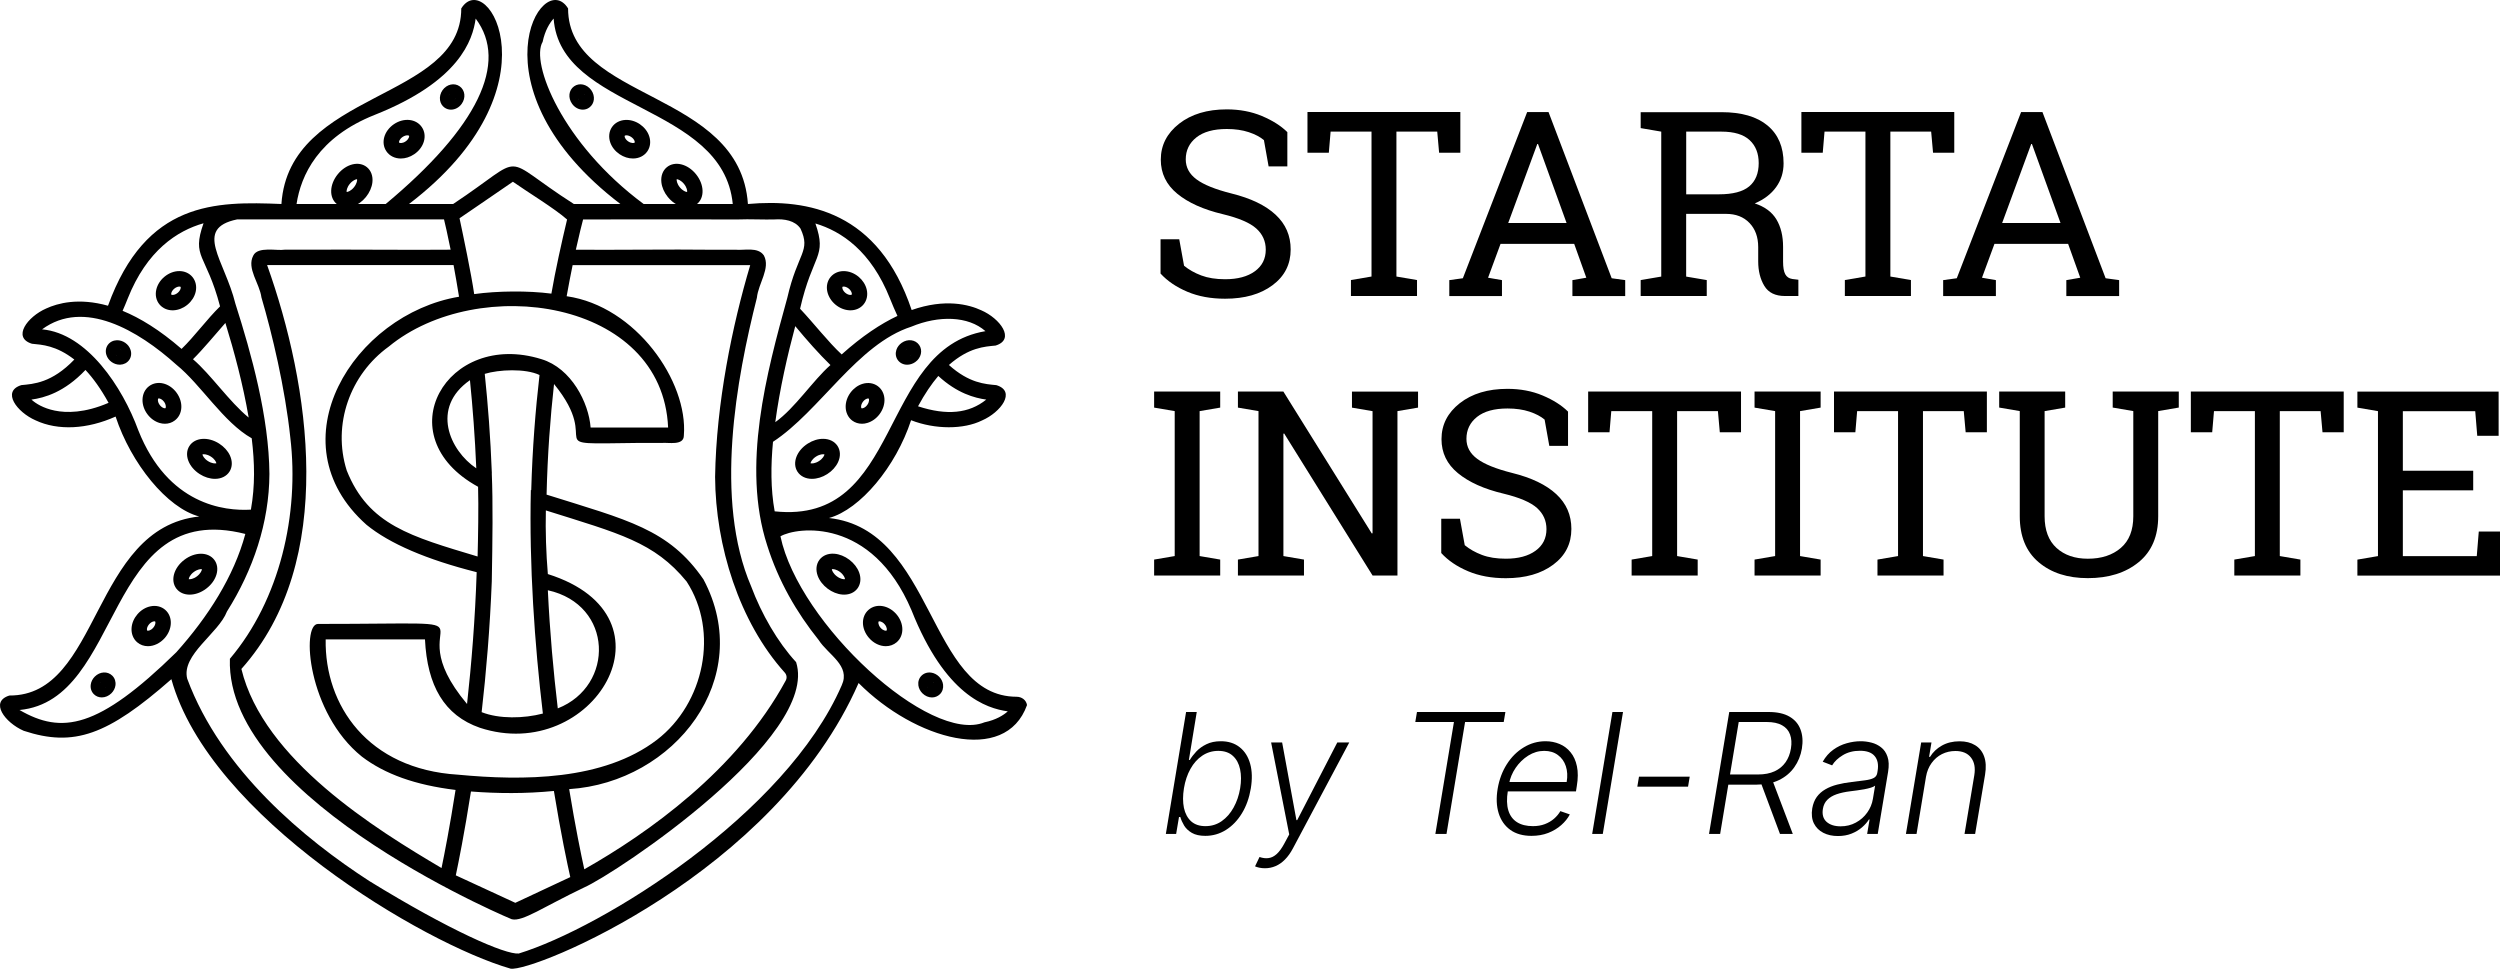 <?xml version="1.0" encoding="UTF-8"?> <svg xmlns="http://www.w3.org/2000/svg" width="160" height="62" viewBox="0 0 160 62" fill="none"> <path d="M65.729 45.124C65.677 44.799 65.391 44.594 65.061 44.592C59.381 44.581 59.833 33.898 53.056 33.153C55.057 32.601 57.337 29.866 58.309 26.894C59.849 27.494 61.673 27.491 62.852 26.908C64.053 26.385 65.059 25.042 63.767 24.649C63.056 24.581 62.032 24.529 60.73 23.359C62.011 22.232 63.013 22.184 63.717 22.116C65.007 21.721 64.003 20.38 62.801 19.858C62.014 19.492 60.492 19.088 58.346 19.842C56.227 13.526 51.703 12.713 47.867 13.056C47.372 5.749 36.357 6.481 36.357 0.54C34.697 -2.139 29.993 5.645 39.705 13.056H36.727C31.79 9.9 33.906 9.802 29.001 13.056H26.176C35.891 5.645 31.179 -2.139 29.521 0.54C29.525 6.472 18.497 5.761 18.011 13.056C13.798 12.883 9.344 12.86 6.912 19.567C5.032 19.038 3.687 19.406 2.96 19.742C1.759 20.265 0.755 21.607 2.045 22C2.699 22.064 3.59 22.107 4.757 23.011C3.31 24.515 2.143 24.572 1.368 24.647C0.078 25.042 1.082 26.383 2.284 26.905C3.712 27.573 5.584 27.476 7.398 26.66C8.382 29.654 10.696 32.522 12.753 33.055C5.852 33.787 6.433 44.544 0.603 44.513C-0.687 44.908 0.317 46.248 1.518 46.771C4.73 47.832 6.887 47.055 10.968 43.468C13.414 52.305 27.132 60.398 32.675 61.993C34.077 62.243 49.595 55.938 54.95 43.713C58.552 47.332 64.346 48.991 65.729 45.124ZM63.12 25.574C62.016 26.465 60.596 26.605 58.754 26.003C59.188 25.197 59.624 24.563 60.051 24.061C61.26 25.174 62.375 25.47 63.12 25.574ZM58.325 20.907C60.078 20.178 61.961 20.217 63.069 21.194C56.184 22.359 57.755 33.596 49.579 32.726C49.318 31.292 49.329 29.77 49.472 28.275C52.464 26.317 54.871 22.021 58.325 20.907ZM49.618 27.019C49.904 24.881 50.404 22.707 50.896 20.873C51.621 21.753 52.436 22.671 53.149 23.363C52.028 24.347 50.885 26.115 49.618 27.019ZM56.96 19.11C57.117 19.506 57.276 19.872 57.437 20.219C56.372 20.721 55.18 21.505 53.867 22.684C53.018 21.9 52.077 20.683 51.205 19.76C52.012 16.218 52.943 16.484 52.186 14.303C53.849 14.798 55.752 16.064 56.96 19.11ZM34.728 2.68C34.881 1.944 35.187 1.458 35.433 1.187C35.85 7.078 46.27 6.622 46.897 13.056H41.194C35.948 9.171 33.945 3.991 34.728 2.68ZM45.766 30.522C45.791 34.921 47.304 39.803 50.22 43.041C50.351 43.184 50.379 43.386 50.288 43.554C47.181 49.295 41.456 53.332 37.395 55.634C37.195 54.725 36.822 52.921 36.427 50.504C43.166 50.072 48.394 43.408 45.021 37.079C42.798 33.851 40.166 33.289 34.981 31.656C35.04 29.116 35.219 26.728 35.458 24.577C38.733 28.598 34.22 28.43 40.815 28.348C41.194 28.343 41.987 28.35 42.362 28.348C42.766 28.305 43.767 28.543 43.767 27.871C44.045 24.418 40.697 19.592 36.266 18.958C36.398 18.224 36.525 17.559 36.648 16.968C39.995 16.968 44.717 16.968 48.014 16.968C46.867 20.814 45.839 25.799 45.766 30.522ZM31.474 37.213C31.522 34.562 31.553 32.167 31.474 30.293H31.479C31.392 28 31.227 25.86 31.024 23.927C31.919 23.652 33.62 23.568 34.529 24C34.272 26.224 34.072 28.714 33.999 31.37C33.99 31.367 33.984 31.365 33.974 31.363C33.863 36.172 34.215 41.232 34.744 45.667C33.529 45.987 31.949 46.023 30.825 45.578C31.117 43.041 31.358 40.166 31.474 37.213ZM34.651 22.986C28.585 21.094 24.659 27.903 30.597 31.154C30.634 32.435 30.597 34.457 30.566 35.616C26.303 34.33 23.584 33.612 22.19 30.109C21.261 27.164 22.401 23.972 24.881 22.182C30.586 17.488 42.407 19.144 42.759 27.362C41.574 27.362 39.01 27.362 37.799 27.362C37.683 25.783 36.57 23.563 34.651 22.986ZM30.482 29.972C28.783 28.834 27.547 26.092 30.077 24.331C30.252 26.062 30.398 27.955 30.482 29.972ZM30.709 46.576C37.938 48.954 43.713 39.469 35.062 36.74C34.951 35.418 34.903 33.973 34.935 32.667C39.648 34.151 41.869 34.687 43.942 37.215C46.027 40.419 45.073 45.015 42.044 47.348C38.61 49.974 33.45 49.972 29.307 49.579C23.543 49.225 20.77 45.14 20.843 40.921H27.198C27.343 43.888 28.431 45.783 30.709 46.576ZM35.062 37.776C39.264 38.703 39.35 43.897 35.698 45.337C35.423 43.027 35.19 40.469 35.062 37.776ZM30.141 50.656C31.853 50.788 33.623 50.801 35.449 50.622C35.896 53.364 36.316 55.332 36.498 56.134C36.45 56.156 33.028 57.758 32.98 57.781L29.171 56.022C29.337 55.238 29.725 53.319 30.141 50.656ZM30.743 13.058L32.825 11.631C33.67 12.231 35.528 13.362 36.293 14.049C35.948 15.491 35.539 17.336 35.289 18.792C33.797 18.597 31.828 18.615 30.348 18.822C30.164 17.543 29.632 15.01 29.41 13.969L30.743 13.058ZM29.028 16.966C29.139 17.566 29.257 18.24 29.378 18.99C22.635 20.119 17.502 28.296 23.457 33.587C24.933 34.793 27.302 35.811 30.507 36.62C30.409 39.614 30.175 42.482 29.891 45.056C24.974 39.187 33.42 39.932 20.348 39.932C19.274 39.951 19.676 45.624 23.162 48.425C24.634 49.545 26.582 50.242 29.155 50.556C28.787 52.912 28.442 54.67 28.258 55.554C24.066 53.08 16.855 48.627 15.449 42.813C21.608 35.923 19.823 24.608 17.096 16.966C20.659 16.966 25.428 16.966 29.028 16.966ZM23.984 7.351C29.412 5.195 30.252 2.564 30.443 1.189C32.566 4.013 30.572 8.153 24.683 13.058H18.979C19.258 11.227 20.359 8.789 23.984 7.351ZM8.173 19.11C9.397 16.023 11.343 14.767 13.026 14.289C12.245 16.511 13.189 16.2 14.084 19.608C13.253 20.417 12.417 21.566 11.62 22.33C10.219 21.112 8.954 20.346 7.846 19.892C7.957 19.642 8.066 19.383 8.173 19.11ZM14.425 20.669C14.981 22.471 15.56 24.624 15.915 26.724C14.675 25.713 13.485 23.956 12.351 22.991C13.019 22.33 13.748 21.434 14.425 20.669ZM3.503 26.278C2.767 26.126 2.281 25.819 2.013 25.574C2.838 25.46 4.114 25.11 5.47 23.677C5.954 24.195 6.451 24.877 6.948 25.781C5.418 26.44 4.257 26.433 3.503 26.278ZM8.852 27.541C7.841 24.776 5.574 21.337 2.692 21.078C5.366 19.108 8.829 21.128 11.291 23.345C12.858 24.611 14.305 27.037 16.11 28.05C16.301 29.634 16.33 31.067 16.058 32.617C14.359 32.717 10.743 32.31 8.852 27.541ZM11.286 41.743C6.265 46.66 3.953 47.003 1.248 45.44C7.941 44.806 6.631 31.863 15.701 34.173C14.972 36.888 13.314 39.478 11.286 41.743ZM53.872 43.856C50.283 52.128 38.551 59.378 33.202 61.025C32.351 61.107 28.783 59.553 23.639 56.388C19.521 53.723 14.157 49.316 11.981 43.436C11.593 41.904 13.987 40.541 14.525 39.137C16.196 36.488 17.23 33.453 17.243 30.329C17.214 26.689 16.092 22.65 15.065 19.435C14.377 16.641 12.361 14.626 15.174 14.042C19.276 14.039 24.311 14.044 28.417 14.042C28.488 14.328 28.642 14.994 28.84 15.98C26.366 16.007 22.244 15.959 19.807 15.98C19.326 15.977 18.701 15.982 18.22 15.98C17.738 16.066 16.496 15.75 16.208 16.359C15.774 17.184 16.614 18.131 16.732 19.035C17.407 21.321 18.245 24.829 18.579 27.996C19.165 32.903 17.911 38.385 14.713 42.163C14.389 51.36 33.595 59.198 32.764 58.833C33.441 59.001 34.799 58.031 37.354 56.813C39.452 55.893 52.482 47.169 50.951 42.377C49.77 41.1 48.734 39.294 48.074 37.529C45.691 31.988 47.129 24.243 48.441 19.056C48.532 18.138 49.325 17.168 48.889 16.35C48.503 15.782 47.642 16.037 47.065 15.982C46.599 15.973 45.802 15.989 45.33 15.982C43.231 15.95 39.007 16.005 36.854 15.982C37.072 14.996 37.243 14.328 37.318 14.044C40.088 14.037 44.515 14.049 47.306 14.044C47.862 14.014 49.002 14.067 49.572 14.044C50.176 14.003 50.874 14.101 51.233 14.632C51.909 16.098 51.055 16.145 50.388 19.058C49.064 23.856 47.451 29.818 49.1 34.905C49.822 37.197 50.983 39.199 52.393 40.959C53.006 41.914 54.451 42.593 53.872 43.856ZM63.008 46.228C59.513 47.657 51.119 39.91 49.949 34.325C50.978 33.721 55.795 33.067 58.339 39.062C60.494 44.495 63.124 45.335 64.498 45.526C64.23 45.769 63.746 46.076 63.008 46.228Z" fill="black"></path> <path d="M7.866 22.757C7.948 22.64 7.889 22.457 7.734 22.348C7.579 22.239 7.387 22.246 7.305 22.363C7.223 22.48 7.282 22.663 7.437 22.772C7.592 22.881 7.784 22.874 7.866 22.757Z" fill="black"></path> <path d="M7.664 23.34C7.484 23.34 7.303 23.28 7.15 23.174C6.987 23.06 6.866 22.899 6.81 22.719C6.737 22.495 6.769 22.261 6.898 22.077C7.028 21.893 7.237 21.784 7.473 21.775C7.659 21.77 7.854 21.827 8.016 21.941C8.177 22.054 8.3 22.215 8.356 22.395C8.429 22.619 8.397 22.853 8.268 23.037C8.138 23.221 7.929 23.33 7.693 23.34C7.682 23.34 7.673 23.34 7.664 23.34ZM7.459 22.472C7.412 22.54 7.396 22.629 7.416 22.699C7.425 22.726 7.439 22.744 7.448 22.751C7.457 22.758 7.477 22.765 7.507 22.763C7.58 22.76 7.657 22.715 7.705 22.645C7.752 22.576 7.77 22.488 7.748 22.417C7.739 22.39 7.725 22.372 7.716 22.365C7.707 22.358 7.684 22.352 7.657 22.354C7.584 22.356 7.507 22.401 7.459 22.472Z" fill="black"></path> <path d="M29.144 6.36C29.254 6.206 29.249 6.013 29.133 5.93C29.017 5.847 28.833 5.904 28.723 6.058C28.613 6.212 28.618 6.404 28.734 6.488C28.85 6.571 29.034 6.514 29.144 6.36Z" fill="black"></path> <path d="M28.862 7.018C28.717 7.018 28.574 6.975 28.449 6.886C28.297 6.777 28.195 6.612 28.163 6.419C28.127 6.198 28.186 5.962 28.324 5.769C28.597 5.388 29.08 5.281 29.423 5.528C29.766 5.774 29.821 6.266 29.548 6.646C29.376 6.886 29.117 7.018 28.862 7.018ZM28.86 6.03C28.806 6.03 28.76 6.048 28.744 6.071C28.715 6.112 28.731 6.246 28.846 6.33C28.962 6.414 29.094 6.387 29.123 6.344C29.133 6.33 29.139 6.298 29.133 6.26C29.121 6.194 29.08 6.13 29.019 6.087C28.969 6.044 28.91 6.03 28.86 6.03Z" fill="black"></path> <path d="M6.78 44.019C6.914 43.885 6.941 43.695 6.84 43.593C6.739 43.492 6.548 43.519 6.414 43.653C6.28 43.787 6.254 43.977 6.355 44.079C6.456 44.18 6.646 44.153 6.78 44.019Z" fill="black"></path> <path d="M6.514 44.635C6.319 44.635 6.14 44.562 6.006 44.428C5.847 44.269 5.774 44.044 5.808 43.81C5.833 43.624 5.926 43.445 6.065 43.304C6.396 42.972 6.889 42.947 7.189 43.245C7.348 43.404 7.421 43.629 7.389 43.863C7.364 44.049 7.271 44.228 7.13 44.369C6.962 44.537 6.737 44.635 6.514 44.635ZM6.514 43.647C6.471 43.647 6.444 43.661 6.433 43.672C6.426 43.679 6.414 43.699 6.41 43.727C6.401 43.799 6.433 43.883 6.492 43.942C6.592 44.042 6.726 44.038 6.762 44.001C6.771 43.992 6.78 43.974 6.785 43.944C6.794 43.872 6.762 43.788 6.703 43.729C6.653 43.679 6.58 43.647 6.514 43.647Z" fill="black"></path> <path d="M10.555 27.12C10.444 27.12 10.328 27.104 10.214 27.07C9.912 26.981 9.633 26.781 9.431 26.506C9.226 26.232 9.117 25.907 9.12 25.591C9.124 25.23 9.276 24.91 9.544 24.712C10.067 24.324 10.834 24.506 11.293 25.123C11.752 25.741 11.702 26.529 11.18 26.915C11 27.052 10.782 27.12 10.555 27.12ZM10.164 25.498C10.149 25.498 10.137 25.5 10.13 25.505C10.121 25.512 10.105 25.544 10.105 25.6C10.105 25.7 10.146 25.816 10.221 25.916C10.296 26.018 10.394 26.091 10.491 26.12C10.546 26.136 10.58 26.132 10.589 26.125C10.623 26.1 10.646 25.912 10.498 25.712C10.378 25.55 10.232 25.498 10.164 25.498Z" fill="black"></path> <path d="M25.653 10.145C25.279 10.145 24.933 9.986 24.727 9.679C24.361 9.141 24.575 8.382 25.21 7.948C25.846 7.517 26.632 7.599 26.998 8.137C27.363 8.675 27.15 9.434 26.514 9.867C26.239 10.054 25.937 10.145 25.653 10.145ZM26.071 8.661C25.994 8.661 25.883 8.686 25.765 8.766C25.558 8.907 25.517 9.091 25.542 9.125C25.567 9.161 25.753 9.191 25.958 9.05C26.164 8.909 26.205 8.725 26.18 8.691C26.171 8.675 26.13 8.661 26.071 8.661Z" fill="black"></path> <path d="M11.05 19.861C10.714 19.861 10.41 19.727 10.21 19.486C9.996 19.232 9.921 18.885 10.003 18.533C10.073 18.226 10.257 17.935 10.519 17.717C11.109 17.224 11.897 17.227 12.315 17.726C12.526 17.981 12.603 18.328 12.522 18.68C12.451 18.987 12.267 19.277 12.004 19.495C11.743 19.713 11.425 19.843 11.109 19.859C11.091 19.861 11.07 19.861 11.05 19.861ZM11.479 18.34C11.402 18.34 11.277 18.371 11.152 18.476C11.055 18.558 10.986 18.66 10.964 18.757C10.95 18.812 10.959 18.848 10.966 18.855C10.973 18.864 11.005 18.878 11.064 18.875C11.164 18.871 11.277 18.821 11.373 18.741C11.468 18.662 11.538 18.558 11.561 18.46C11.575 18.405 11.566 18.369 11.559 18.36C11.55 18.349 11.52 18.34 11.479 18.34Z" fill="black"></path> <path d="M9.469 41.356C9.215 41.356 8.972 41.274 8.774 41.102C8.525 40.884 8.395 40.554 8.42 40.193C8.44 39.88 8.577 39.564 8.802 39.305C9.026 39.046 9.319 38.869 9.626 38.806C9.98 38.73 10.325 38.812 10.575 39.03C10.825 39.248 10.955 39.578 10.93 39.939C10.909 40.252 10.773 40.568 10.55 40.827C10.246 41.172 9.846 41.356 9.469 41.356ZM9.88 39.764C9.867 39.764 9.849 39.766 9.828 39.771C9.73 39.791 9.626 39.857 9.544 39.952C9.462 40.048 9.41 40.159 9.403 40.259C9.399 40.316 9.413 40.348 9.422 40.357C9.453 40.384 9.642 40.366 9.805 40.177C9.887 40.082 9.939 39.971 9.946 39.871C9.951 39.814 9.937 39.782 9.928 39.773C9.921 39.768 9.905 39.764 9.88 39.764Z" fill="black"></path> <path d="M13.757 30.646C13.435 30.646 13.087 30.539 12.781 30.342C12.061 29.883 11.77 29.095 12.118 28.548C12.467 28 13.305 27.93 14.025 28.389C14.336 28.586 14.582 28.859 14.718 29.154C14.884 29.517 14.873 29.892 14.688 30.183C14.502 30.474 14.168 30.644 13.769 30.646C13.764 30.646 13.762 30.646 13.757 30.646ZM12.956 29.081C12.965 29.159 13.062 29.354 13.31 29.511C13.557 29.667 13.775 29.674 13.848 29.649C13.839 29.572 13.741 29.377 13.494 29.22C13.249 29.063 13.031 29.056 12.956 29.081Z" fill="black"></path> <path d="M22.183 13.274C21.949 13.274 21.731 13.201 21.556 13.06C21.052 12.649 21.079 11.809 21.62 11.147C22.16 10.484 22.976 10.286 23.48 10.698C23.748 10.916 23.877 11.268 23.834 11.665C23.798 11.988 23.65 12.324 23.418 12.611C23.187 12.897 22.887 13.11 22.578 13.21C22.444 13.254 22.31 13.274 22.183 13.274ZM22.185 12.288C22.265 12.288 22.469 12.213 22.653 11.986C22.837 11.758 22.869 11.543 22.853 11.468C22.776 11.468 22.571 11.543 22.385 11.77C22.201 11.995 22.169 12.211 22.185 12.288Z" fill="black"></path> <path d="M12.138 38.057C11.793 38.057 11.484 37.928 11.286 37.669C10.893 37.151 11.12 36.34 11.8 35.825C12.481 35.309 13.321 35.311 13.714 35.829C14.107 36.347 13.88 37.158 13.198 37.673C12.862 37.928 12.483 38.057 12.138 38.057ZM12.081 37.067C12.156 37.085 12.374 37.06 12.606 36.885C12.837 36.708 12.921 36.506 12.924 36.429C12.849 36.411 12.631 36.436 12.399 36.611C12.165 36.785 12.083 36.987 12.081 37.067ZM12.942 36.433H12.944H12.942Z" fill="black"></path> <path d="M58.293 22.772C58.448 22.663 58.508 22.48 58.425 22.363C58.343 22.246 58.151 22.24 57.996 22.348C57.841 22.457 57.782 22.64 57.864 22.757C57.946 22.874 58.138 22.881 58.293 22.772Z" fill="black"></path> <path d="M58.057 23.342C57.819 23.342 57.596 23.237 57.455 23.038C57.326 22.854 57.294 22.62 57.367 22.395C57.424 22.215 57.546 22.054 57.708 21.941C58.091 21.67 58.582 21.732 58.825 22.077C59.068 22.424 58.957 22.906 58.573 23.174C58.411 23.287 58.23 23.342 58.057 23.342ZM58.019 22.645C58.1 22.76 58.234 22.779 58.275 22.749C58.284 22.742 58.298 22.726 58.307 22.697C58.33 22.629 58.312 22.538 58.264 22.47L58.019 22.645ZM58.057 22.354C58.035 22.354 58.016 22.358 58.005 22.367C57.964 22.397 57.935 22.529 58.016 22.645L58.262 22.472C58.205 22.386 58.116 22.354 58.057 22.354Z" fill="black"></path> <path d="M37.424 6.484C37.54 6.401 37.545 6.209 37.435 6.055C37.325 5.901 37.141 5.843 37.025 5.926C36.909 6.01 36.904 6.202 37.014 6.356C37.124 6.51 37.308 6.567 37.424 6.484Z" fill="black"></path> <path d="M37.3 7.018C37.045 7.018 36.786 6.887 36.614 6.644C36.341 6.262 36.396 5.772 36.739 5.526C37.081 5.281 37.565 5.388 37.838 5.767C38.11 6.149 38.056 6.639 37.713 6.884C37.588 6.975 37.445 7.018 37.3 7.018ZM37.138 6.085C37.023 6.169 37.007 6.301 37.036 6.344C37.066 6.385 37.197 6.412 37.313 6.33L37.138 6.085ZM37.302 6.03C37.252 6.03 37.195 6.044 37.138 6.085L37.313 6.33C37.429 6.246 37.445 6.115 37.415 6.071C37.4 6.049 37.356 6.03 37.302 6.03Z" fill="black"></path> <path d="M59.804 44.079C59.905 43.978 59.879 43.788 59.745 43.654C59.611 43.52 59.42 43.493 59.319 43.594C59.218 43.695 59.245 43.886 59.379 44.02C59.513 44.154 59.703 44.18 59.804 44.079Z" fill="black"></path> <path d="M59.647 44.637C59.431 44.637 59.209 44.546 59.032 44.369C58.891 44.228 58.8 44.049 58.775 43.863C58.743 43.629 58.816 43.404 58.975 43.245C59.134 43.086 59.359 43.013 59.593 43.047C59.779 43.072 59.958 43.165 60.099 43.304C60.24 43.445 60.331 43.624 60.356 43.81C60.387 44.044 60.315 44.269 60.156 44.428C60.015 44.567 59.833 44.637 59.647 44.637ZM59.647 43.647C59.59 43.647 59.517 43.67 59.456 43.731C59.397 43.79 59.365 43.874 59.374 43.947C59.379 43.976 59.388 43.994 59.397 44.001C59.404 44.01 59.424 44.019 59.454 44.024C59.524 44.033 59.611 44.001 59.67 43.942C59.729 43.883 59.761 43.799 59.752 43.726C59.747 43.697 59.738 43.679 59.729 43.67C59.713 43.656 59.683 43.647 59.647 43.647Z" fill="black"></path> <path d="M55.169 27.12C54.941 27.12 54.724 27.052 54.546 26.92C54.281 26.723 54.126 26.402 54.122 26.041C54.119 25.726 54.228 25.401 54.433 25.126C54.637 24.851 54.914 24.651 55.216 24.563C55.564 24.46 55.913 24.517 56.179 24.713C56.702 25.099 56.752 25.887 56.293 26.505C56.088 26.779 55.811 26.979 55.507 27.068C55.393 27.104 55.28 27.12 55.169 27.12ZM55.559 25.501C55.543 25.501 55.521 25.503 55.496 25.512C55.4 25.539 55.3 25.614 55.225 25.716C55.15 25.819 55.107 25.932 55.109 26.032C55.109 26.089 55.125 26.121 55.135 26.128C55.144 26.134 55.18 26.139 55.232 26.123C55.328 26.096 55.428 26.021 55.502 25.919C55.65 25.719 55.63 25.532 55.593 25.505C55.587 25.503 55.575 25.501 55.559 25.501Z" fill="black"></path> <path d="M40.508 10.144C40.224 10.144 39.922 10.053 39.648 9.867C39.366 9.674 39.153 9.406 39.053 9.106C38.937 8.763 38.978 8.411 39.164 8.137C39.35 7.862 39.663 7.694 40.025 7.676C40.34 7.66 40.667 7.755 40.951 7.948C41.233 8.141 41.446 8.409 41.546 8.709C41.662 9.052 41.621 9.404 41.435 9.679C41.226 9.985 40.883 10.144 40.508 10.144ZM40.093 8.661C40.086 8.661 40.081 8.661 40.075 8.661C40.018 8.663 39.986 8.679 39.981 8.691C39.975 8.7 39.97 8.736 39.988 8.788C40.02 8.884 40.1 8.977 40.204 9.05C40.411 9.19 40.597 9.159 40.62 9.124C40.627 9.115 40.629 9.079 40.613 9.027C40.581 8.931 40.502 8.836 40.397 8.766C40.297 8.7 40.188 8.661 40.093 8.661Z" fill="black"></path> <path d="M54.426 19.861C54.405 19.861 54.385 19.861 54.364 19.859C54.049 19.843 53.731 19.714 53.47 19.496C53.208 19.278 53.024 18.987 52.952 18.68C52.87 18.328 52.945 17.981 53.158 17.727C53.574 17.229 54.364 17.225 54.955 17.717C55.216 17.938 55.4 18.226 55.47 18.533C55.552 18.885 55.477 19.232 55.264 19.487C55.066 19.727 54.762 19.861 54.426 19.861ZM53.996 18.34C53.956 18.34 53.926 18.349 53.917 18.36C53.91 18.369 53.903 18.403 53.915 18.46C53.937 18.558 54.005 18.66 54.103 18.742C54.201 18.823 54.312 18.871 54.412 18.876C54.469 18.878 54.501 18.864 54.51 18.855C54.517 18.846 54.526 18.812 54.512 18.755C54.489 18.658 54.421 18.555 54.324 18.474C54.199 18.372 54.074 18.34 53.996 18.34Z" fill="black"></path> <path d="M56.692 41.356C56.315 41.356 55.913 41.172 55.614 40.825C55.109 40.243 55.098 39.455 55.589 39.028C56.079 38.601 56.858 38.724 57.365 39.305C57.869 39.887 57.88 40.675 57.39 41.102C57.19 41.272 56.947 41.356 56.692 41.356ZM56.234 39.773C56.202 39.8 56.193 39.989 56.356 40.178C56.52 40.366 56.706 40.384 56.74 40.357C56.772 40.33 56.781 40.141 56.617 39.953C56.454 39.764 56.268 39.746 56.234 39.773Z" fill="black"></path> <path d="M51.964 30.646C51.959 30.646 51.957 30.646 51.955 30.646C51.555 30.644 51.221 30.474 51.035 30.183C50.688 29.636 50.978 28.845 51.698 28.389C52.009 28.191 52.359 28.08 52.686 28.085C53.086 28.087 53.42 28.257 53.606 28.548C53.792 28.839 53.804 29.216 53.636 29.577C53.499 29.872 53.254 30.145 52.943 30.342C52.634 30.54 52.289 30.646 51.964 30.646ZM51.873 29.649C51.948 29.674 52.164 29.668 52.411 29.511C52.659 29.354 52.757 29.159 52.766 29.082C52.691 29.057 52.473 29.063 52.227 29.22C51.982 29.377 51.882 29.572 51.873 29.649Z" fill="black"></path> <path d="M43.981 13.274C43.558 13.274 43.093 13.04 42.743 12.611C42.509 12.324 42.362 11.988 42.328 11.665C42.284 11.268 42.414 10.916 42.682 10.698C43.186 10.286 44.004 10.484 44.542 11.147C45.08 11.811 45.107 12.651 44.605 13.06C44.426 13.204 44.21 13.274 43.981 13.274ZM43.309 11.468C43.293 11.545 43.325 11.761 43.508 11.986C43.692 12.213 43.897 12.288 43.976 12.288C43.992 12.211 43.96 11.995 43.776 11.77C43.59 11.543 43.386 11.468 43.309 11.468Z" fill="black"></path> <path d="M54.024 38.057C53.99 38.057 53.956 38.055 53.92 38.053C53.595 38.028 53.254 37.892 52.961 37.669C52.668 37.447 52.443 37.156 52.332 36.849C52.196 36.474 52.237 36.102 52.446 35.825C52.655 35.55 53 35.407 53.4 35.439C53.724 35.464 54.065 35.6 54.358 35.823C54.651 36.045 54.876 36.336 54.987 36.643C55.123 37.017 55.082 37.39 54.873 37.667C54.683 37.919 54.378 38.057 54.024 38.057ZM53.238 36.427C53.24 36.504 53.322 36.706 53.556 36.883C53.79 37.06 54.006 37.086 54.081 37.065C54.078 36.988 53.997 36.786 53.763 36.608C53.531 36.434 53.316 36.409 53.238 36.427Z" fill="black"></path> <path d="M82.395 10.649H81.191L80.891 8.967C80.648 8.763 80.326 8.593 79.921 8.459C79.517 8.325 79.049 8.256 78.516 8.256C77.668 8.256 77.019 8.436 76.567 8.795C76.115 9.154 75.888 9.622 75.888 10.199C75.888 10.712 76.117 11.139 76.578 11.48C77.039 11.823 77.784 12.123 78.813 12.382C80.053 12.689 80.996 13.143 81.638 13.741C82.283 14.341 82.603 15.081 82.603 15.965C82.603 16.915 82.217 17.676 81.443 18.253C80.671 18.83 79.658 19.118 78.406 19.118C77.5 19.118 76.696 18.971 75.992 18.673C75.288 18.375 74.716 17.989 74.275 17.508V15.315H75.472L75.779 17.006C76.085 17.26 76.453 17.467 76.878 17.628C77.303 17.789 77.814 17.871 78.406 17.871C79.21 17.871 79.844 17.701 80.31 17.362C80.775 17.024 81.009 16.562 81.009 15.979C81.009 15.44 80.807 14.988 80.403 14.625C79.999 14.261 79.285 13.954 78.261 13.707C77.017 13.411 76.042 12.973 75.343 12.396C74.641 11.819 74.291 11.094 74.291 10.219C74.291 9.297 74.682 8.531 75.463 7.918C76.244 7.307 77.26 7 78.511 7C79.335 7 80.087 7.141 80.762 7.425C81.438 7.709 81.981 8.052 82.39 8.456V10.649H82.395Z" fill="black"></path> <path d="M93.462 7.17V9.774H92.103L91.983 8.422H89.371V17.698L90.689 17.923V18.944H86.46V17.923L87.777 17.698V8.422H85.159L85.045 9.774H83.678V7.17H93.462Z" fill="black"></path> <path d="M92.751 17.928L93.623 17.808L97.738 7.173H99.106L103.148 17.808L104.013 17.928V18.948H100.634V17.928L101.524 17.774L100.748 15.606H96.035L95.236 17.774L96.126 17.928V18.948H92.755V17.928H92.751ZM96.525 14.273H100.261L98.433 9.218H98.386L96.525 14.273Z" fill="black"></path> <path d="M110.172 7.179C111.455 7.179 112.438 7.463 113.122 8.033C113.806 8.601 114.149 9.41 114.149 10.455C114.149 11.028 113.99 11.534 113.672 11.975C113.354 12.418 112.897 12.766 112.305 13.018C112.945 13.229 113.408 13.57 113.692 14.045C113.976 14.52 114.117 15.104 114.117 15.801V16.746C114.117 17.108 114.162 17.376 114.255 17.548C114.346 17.721 114.498 17.823 114.707 17.855L115.096 17.903V18.945H114.239C113.619 18.945 113.179 18.73 112.918 18.298C112.657 17.866 112.525 17.344 112.525 16.728V15.815C112.525 15.174 112.339 14.658 111.966 14.27C111.594 13.881 111.096 13.688 110.469 13.688H107.914V17.701L109.232 17.925V18.945H105.003V17.925L106.32 17.701V8.424L105.003 8.199V7.179H106.32H110.172V7.179ZM107.917 12.436H110.011C110.901 12.436 111.546 12.266 111.95 11.928C112.354 11.589 112.557 11.091 112.557 10.439C112.557 9.819 112.364 9.328 111.975 8.967C111.587 8.606 110.985 8.424 110.172 8.424H107.917V12.436V12.436Z" fill="black"></path> <path d="M125.073 7.17V9.774H123.715L123.594 8.422H120.983V17.698L122.3 17.923V18.944H118.071V17.923L119.388 17.698V8.422H116.77L116.656 9.774H115.289V7.17H125.073Z" fill="black"></path> <path d="M124.362 17.928L125.234 17.808L129.35 7.173H130.717L134.759 17.808L135.625 17.928V18.948H132.245V17.928L133.136 17.774L132.359 15.606H127.646L126.847 17.774L127.737 17.928V18.948H124.362V17.928ZM128.137 14.273H131.873L130.045 9.218H129.997L128.137 14.273Z" fill="black"></path> <path d="M73.864 26.087V25.06H78.093V26.087L76.776 26.311V35.588L78.093 35.813V36.833H73.864V35.813L75.181 35.588V26.311L73.864 26.087Z" fill="black"></path> <path d="M90.755 25.06V26.087L89.437 26.311V36.833H87.845L82.186 27.743L82.138 27.759V35.588L83.455 35.813V36.833H79.227V35.813L80.544 35.588V26.311L79.227 26.087V25.06H80.544H82.136L87.795 34.143L87.843 34.127V26.314L86.526 26.089V25.062H89.437H90.755V25.06Z" fill="black"></path> <path d="M100.359 28.535H99.155L98.855 26.854C98.612 26.649 98.29 26.479 97.886 26.345C97.481 26.211 97.014 26.143 96.48 26.143C95.633 26.143 94.983 26.322 94.531 26.681C94.079 27.04 93.852 27.508 93.852 28.085C93.852 28.599 94.082 29.026 94.543 29.366C95.004 29.709 95.749 30.009 96.777 30.268C98.017 30.575 98.96 31.029 99.603 31.627C100.248 32.227 100.568 32.968 100.568 33.851C100.568 34.801 100.182 35.562 99.407 36.139C98.635 36.716 97.622 37.005 96.371 37.005C95.465 37.005 94.661 36.857 93.957 36.559C93.253 36.262 92.68 35.876 92.24 35.394V33.201H93.437L93.743 34.892C94.05 35.146 94.418 35.353 94.842 35.514C95.267 35.676 95.778 35.757 96.371 35.757C97.175 35.757 97.808 35.587 98.274 35.248C98.74 34.91 98.974 34.449 98.974 33.865C98.974 33.326 98.771 32.874 98.367 32.511C97.963 32.147 97.25 31.841 96.225 31.593C94.981 31.298 94.007 30.859 93.307 30.282C92.605 29.705 92.256 28.98 92.256 28.105C92.256 27.183 92.646 26.418 93.427 25.804C94.209 25.193 95.224 24.886 96.475 24.886C97.3 24.886 98.052 25.027 98.726 25.311C99.403 25.595 99.946 25.938 100.354 26.343V28.535H100.359Z" fill="black"></path> <path d="M111.425 25.06V27.663H110.067L109.947 26.311H107.335V35.588L108.652 35.813V36.833H104.424V35.813L105.741 35.588V26.311H103.122L103.009 27.663H101.642V25.06H111.425Z" fill="black"></path> <path d="M112.291 26.087V25.06H116.52V26.087L115.203 26.311V35.588L116.52 35.813V36.833H112.291V35.813L113.608 35.588V26.311L112.291 26.087Z" fill="black"></path> <path d="M127.16 25.06V27.663H125.802L125.681 26.311H123.07V35.588L124.387 35.813V36.833H120.158V35.813L121.475 35.588V26.311H118.857L118.743 27.663H117.376V25.06H127.16Z" fill="black"></path> <path d="M132.172 25.059V26.086L130.855 26.311V33.041C130.855 33.931 131.11 34.606 131.616 35.067C132.123 35.528 132.79 35.758 133.621 35.758C134.494 35.758 135.198 35.528 135.731 35.069C136.265 34.611 136.531 33.936 136.531 33.038V26.309L135.213 26.084V25.057H138.125H139.442V26.084L138.125 26.309V33.038C138.125 34.318 137.709 35.297 136.876 35.978C136.042 36.66 134.959 37.001 133.621 37.001C132.322 37.001 131.271 36.66 130.469 35.978C129.665 35.297 129.265 34.315 129.265 33.038V26.309L127.948 26.084V25.057H129.265H132.172V25.059Z" fill="black"></path> <path d="M149.998 25.06V27.663H148.64L148.519 26.311H145.907V35.588L147.225 35.813V36.833H142.996V35.813L144.313 35.588V26.311H141.695L141.581 27.663H140.214V25.06H149.998Z" fill="black"></path> <path d="M150.873 36.835V35.815L152.19 35.59V26.313L150.873 26.088V25.061H159.912V27.892H158.544L158.415 26.316H153.782V30.126H158.285V31.38H153.782V35.594H158.513L158.642 34.017H160V36.839H150.873V36.835Z" fill="black"></path> <path d="M74.614 53.373L75.909 45.568H76.592L76.089 48.636H76.15C76.254 48.46 76.392 48.28 76.565 48.094C76.74 47.909 76.956 47.754 77.213 47.63C77.469 47.503 77.777 47.439 78.135 47.439C78.615 47.439 79.015 47.566 79.336 47.82C79.658 48.072 79.883 48.425 80.01 48.88C80.137 49.332 80.151 49.859 80.052 50.461C79.95 51.066 79.761 51.596 79.484 52.05C79.207 52.505 78.867 52.859 78.463 53.114C78.059 53.368 77.618 53.495 77.14 53.495C76.785 53.495 76.498 53.431 76.279 53.304C76.063 53.177 75.898 53.021 75.784 52.835C75.672 52.647 75.591 52.465 75.54 52.287H75.456L75.273 53.373H74.614ZM75.772 50.45C75.696 50.922 75.696 51.342 75.772 51.707C75.851 52.071 76.005 52.356 76.233 52.565C76.465 52.771 76.769 52.873 77.148 52.873C77.537 52.873 77.884 52.767 78.189 52.553C78.496 52.337 78.75 52.047 78.951 51.681C79.154 51.315 79.294 50.904 79.37 50.45C79.444 50 79.442 49.595 79.366 49.234C79.29 48.873 79.136 48.587 78.905 48.377C78.674 48.163 78.362 48.056 77.971 48.056C77.59 48.056 77.247 48.159 76.942 48.365C76.64 48.568 76.388 48.85 76.188 49.211C75.987 49.569 75.849 49.982 75.772 50.45Z" fill="black"></path> <path d="M80.959 55.568C80.824 55.568 80.7 55.555 80.586 55.53C80.474 55.504 80.386 55.476 80.323 55.446L80.608 54.848C80.822 54.921 81.017 54.944 81.195 54.916C81.376 54.891 81.547 54.804 81.71 54.657C81.872 54.51 82.032 54.29 82.19 53.998L82.51 53.403L81.352 47.519H82.057L82.971 52.489H83.021L85.586 47.519H86.352L82.75 54.291C82.595 54.583 82.424 54.824 82.236 55.011C82.05 55.2 81.85 55.339 81.634 55.431C81.42 55.522 81.195 55.568 80.959 55.568Z" fill="black"></path> <path d="M90.579 46.208L90.686 45.568H96.345L96.238 46.208H93.765L92.576 53.373H91.863L93.052 46.208H90.579Z" fill="black"></path> <path d="M98.015 53.495C97.469 53.495 97.018 53.368 96.662 53.114C96.306 52.857 96.058 52.503 95.915 52.05C95.773 51.596 95.751 51.072 95.85 50.48C95.95 49.891 96.145 49.367 96.437 48.91C96.73 48.45 97.09 48.091 97.52 47.832C97.949 47.57 98.415 47.439 98.918 47.439C99.236 47.439 99.533 47.498 99.81 47.614C100.087 47.729 100.322 47.905 100.515 48.144C100.711 48.38 100.847 48.679 100.923 49.04C100.999 49.398 100.997 49.822 100.915 50.312L100.862 50.648H96.289L96.384 50.05H100.267C100.331 49.674 100.313 49.336 100.214 49.036C100.115 48.736 99.946 48.498 99.707 48.323C99.471 48.145 99.177 48.056 98.827 48.056C98.469 48.056 98.129 48.157 97.809 48.358C97.492 48.558 97.222 48.82 97.001 49.143C96.783 49.463 96.642 49.804 96.578 50.168L96.502 50.617C96.421 51.113 96.431 51.528 96.533 51.864C96.634 52.196 96.818 52.448 97.085 52.618C97.352 52.788 97.694 52.873 98.11 52.873C98.39 52.873 98.643 52.83 98.869 52.744C99.095 52.658 99.292 52.542 99.459 52.397C99.627 52.25 99.762 52.088 99.863 51.913L100.469 52.123C100.34 52.369 100.157 52.597 99.921 52.805C99.687 53.013 99.409 53.181 99.086 53.308C98.766 53.432 98.409 53.495 98.015 53.495Z" fill="black"></path> <path d="M103.873 45.568L102.578 53.373H101.899L103.195 45.568H103.873Z" fill="black"></path> <path d="M108.142 49.707L108.035 50.347H104.788L104.895 49.707H108.142Z" fill="black"></path> <path d="M109.377 53.373L110.672 45.568H113.191C113.745 45.568 114.191 45.667 114.529 45.865C114.869 46.063 115.104 46.339 115.234 46.692C115.366 47.043 115.395 47.447 115.322 47.904C115.245 48.356 115.083 48.756 114.834 49.105C114.587 49.453 114.262 49.726 113.858 49.924C113.454 50.119 112.978 50.217 112.429 50.217H110.287L110.398 49.566H112.521C112.93 49.566 113.28 49.498 113.572 49.364C113.865 49.229 114.098 49.037 114.274 48.788C114.449 48.539 114.565 48.244 114.62 47.904C114.676 47.561 114.657 47.263 114.563 47.008C114.472 46.754 114.302 46.557 114.053 46.418C113.806 46.278 113.477 46.208 113.066 46.208H111.278L110.089 53.373H109.377ZM113.401 49.851L114.739 53.373H113.919L112.604 49.851H113.401Z" fill="black"></path> <path d="M117.625 53.506C117.272 53.506 116.961 53.438 116.692 53.3C116.422 53.161 116.222 52.96 116.09 52.698C115.96 52.434 115.924 52.114 115.983 51.738C116.034 51.448 116.13 51.204 116.272 51.006C116.417 50.808 116.6 50.645 116.821 50.518C117.042 50.389 117.296 50.287 117.583 50.214C117.871 50.14 118.183 50.084 118.521 50.046C118.851 50.005 119.133 49.969 119.367 49.939C119.601 49.909 119.782 49.86 119.912 49.794C120.042 49.728 120.119 49.621 120.144 49.474L120.167 49.337C120.233 48.938 120.172 48.624 119.984 48.396C119.796 48.164 119.481 48.049 119.039 48.049C118.618 48.049 118.252 48.143 117.942 48.331C117.634 48.516 117.406 48.733 117.256 48.983L116.654 48.75C116.837 48.43 117.061 48.175 117.328 47.984C117.595 47.791 117.881 47.653 118.186 47.569C118.49 47.482 118.792 47.439 119.089 47.439C119.312 47.439 119.54 47.468 119.771 47.527C120.002 47.585 120.209 47.687 120.392 47.832C120.578 47.974 120.714 48.173 120.8 48.43C120.889 48.684 120.902 49.007 120.838 49.398L120.175 53.373H119.497L119.653 52.447H119.611C119.504 52.619 119.357 52.787 119.169 52.95C118.983 53.112 118.761 53.246 118.502 53.35C118.243 53.454 117.951 53.506 117.625 53.506ZM117.797 52.885C118.158 52.885 118.484 52.805 118.776 52.645C119.071 52.485 119.312 52.273 119.5 52.008C119.691 51.742 119.813 51.448 119.866 51.128L120.007 50.282C119.951 50.33 119.86 50.373 119.733 50.412C119.608 50.45 119.467 50.484 119.31 50.514C119.155 50.542 118.999 50.567 118.841 50.587C118.686 50.607 118.549 50.625 118.43 50.64C118.092 50.681 117.797 50.744 117.545 50.831C117.296 50.917 117.097 51.037 116.947 51.189C116.797 51.339 116.703 51.532 116.665 51.768C116.607 52.124 116.684 52.4 116.897 52.595C117.113 52.788 117.413 52.885 117.797 52.885Z" fill="black"></path> <path d="M123.264 49.714L122.658 53.373H121.979L122.955 47.519H123.614L123.462 48.438H123.523C123.706 48.138 123.959 47.898 124.281 47.717C124.606 47.534 124.984 47.443 125.413 47.443C125.804 47.443 126.135 47.525 126.404 47.691C126.676 47.853 126.869 48.093 126.983 48.411C127.1 48.728 127.12 49.118 127.044 49.581L126.408 53.373H125.729L126.354 49.623C126.433 49.145 126.363 48.767 126.145 48.487C125.929 48.205 125.595 48.064 125.143 48.064C124.835 48.064 124.549 48.13 124.285 48.262C124.023 48.394 123.802 48.585 123.622 48.834C123.442 49.08 123.322 49.374 123.264 49.714Z" fill="black"></path> </svg> 
